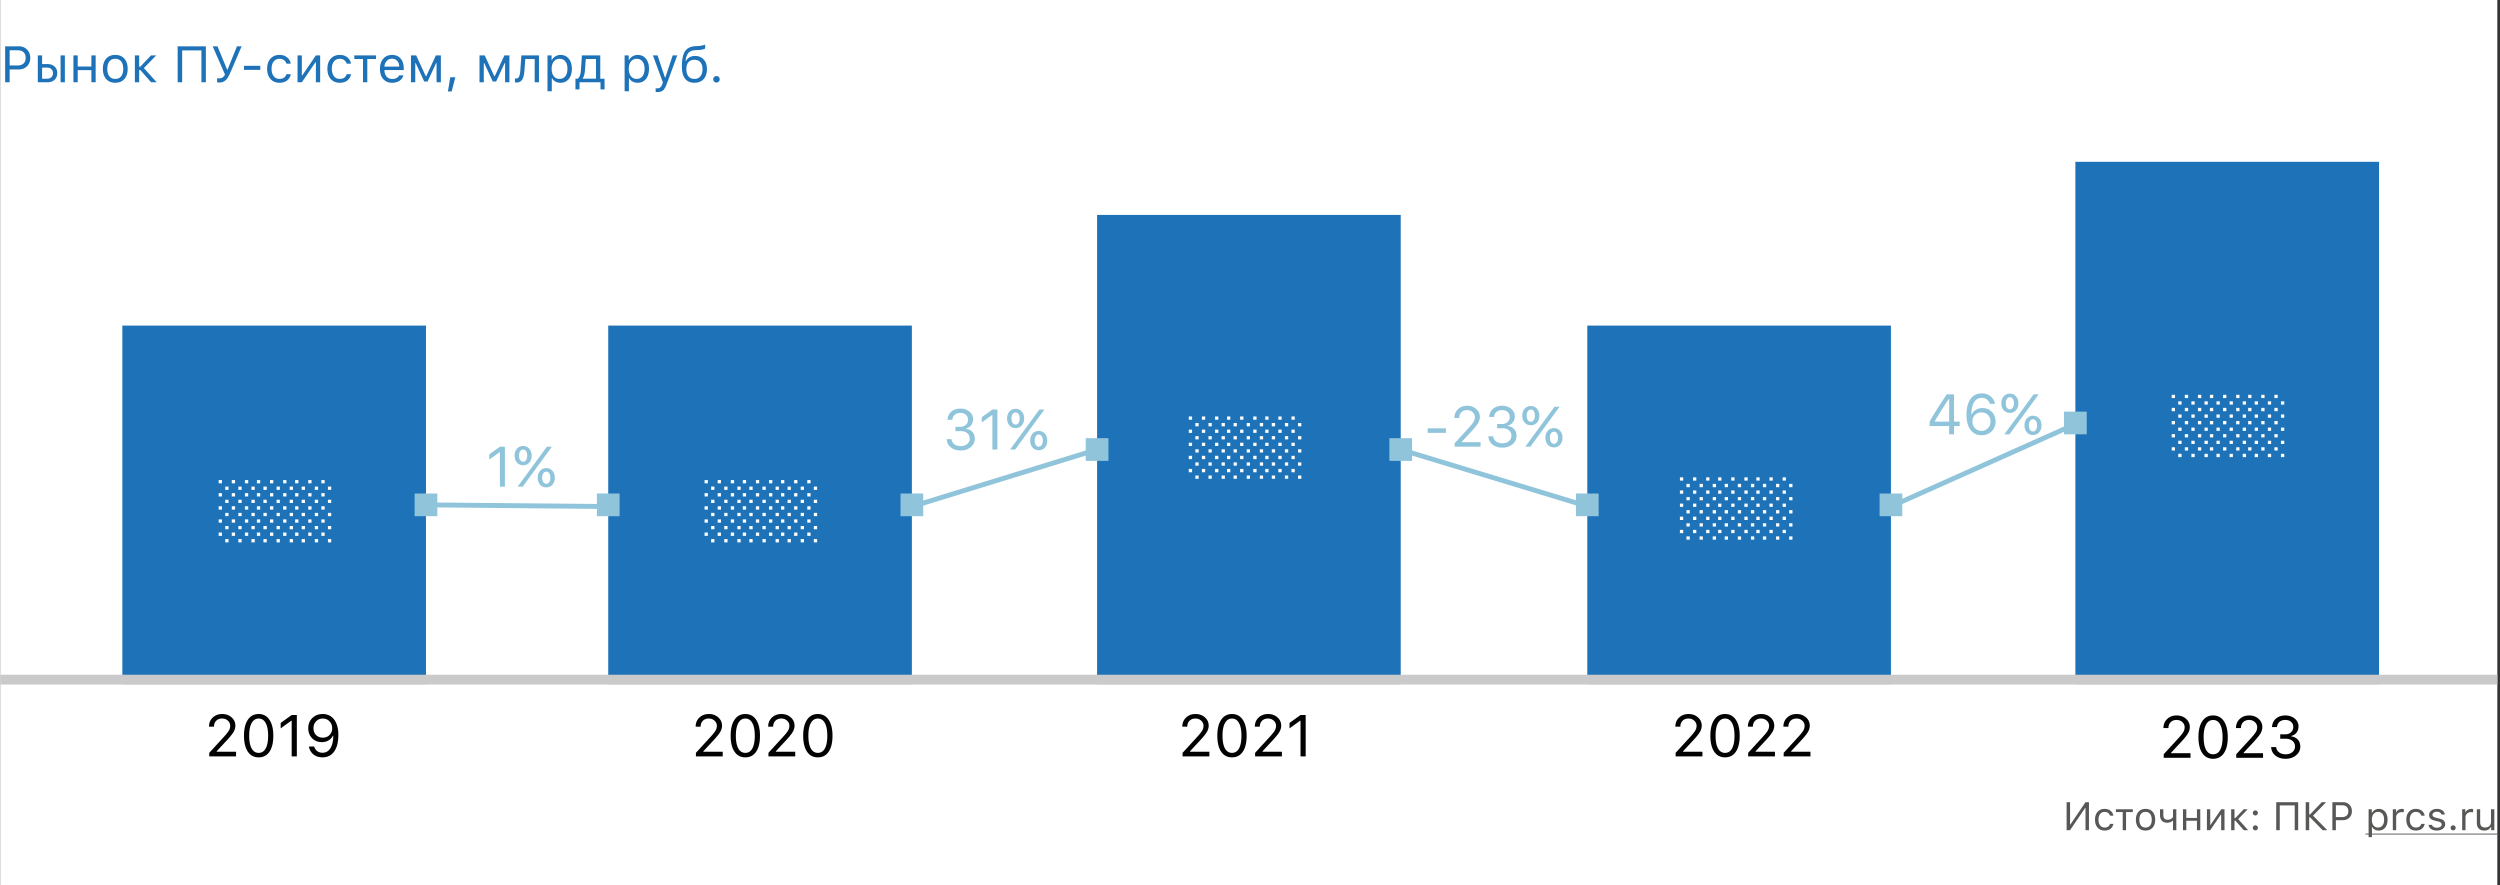 <svg xmlns="http://www.w3.org/2000/svg" width="881" height="312" fill="none"><rect width="100%" height="100%" fill="#333333" stroke="none"/><g clip-path="url(#a)"><path fill="#fff" d="M.057 0h880v312h-880z"/><path fill="#1E72B8" d="M252.482 29.088c-.31 0-.58-.111-.808-.334a1.119 1.119 0 0 1-.334-.809 1.1 1.1 0 0 1 .334-.808 1.12 1.12 0 0 1 .808-.334c.317 0 .586.111.809.334a1.1 1.1 0 0 1 .334.808c0 .31-.111.58-.334.809a1.102 1.102 0 0 1-.809.334ZM242.604 26.9c.498.603 1.201.905 2.109.905.908 0 1.608-.302 2.1-.906.499-.603.748-1.453.748-2.548 0-1.043-.249-1.849-.748-2.417-.492-.575-1.192-.862-2.1-.862-.908 0-1.611.287-2.109.862-.493.568-.739 1.374-.739 2.417 0 1.095.246 1.945.739 2.548Zm-1.011-5.432h.14a3.434 3.434 0 0 1 1.266-1.275c.539-.316 1.187-.474 1.942-.474 1.26 0 2.271.416 3.033 1.248.767.826 1.151 1.954 1.151 3.384 0 1.494-.396 2.672-1.187 3.533-.785.855-1.86 1.283-3.225 1.283-1.424 0-2.517-.475-3.278-1.424-.756-.955-1.134-2.387-1.134-4.298 0-.908.044-1.71.132-2.408a9.332 9.332 0 0 1 .465-1.942c.223-.604.513-1.102.871-1.494a3.749 3.749 0 0 1 1.362-.932c.557-.234 1.207-.37 1.951-.404l.949-.044a8.906 8.906 0 0 0 2.171-.387c.188-.07.287-.111.299-.123v1.353a1.784 1.784 0 0 1-.202.141c-.094.053-.346.132-.756.237-.41.1-.891.162-1.441.185l-.967.044c-.621.03-1.146.132-1.573.308a2.41 2.41 0 0 0-1.038.764c-.263.34-.465.724-.606 1.152a8.335 8.335 0 0 0-.325 1.573ZM231.723 32.437c-.241 0-.466-.018-.677-.053v-1.292c.152.03.363.044.633.044.433 0 .782-.12 1.046-.36.263-.235.495-.636.694-1.205l.176-.562-3.507-9.484h1.635l2.601 7.796h.141l2.593-7.796h1.608l-3.7 10.055c-.404 1.096-.838 1.846-1.301 2.25-.457.404-1.104.607-1.942.607ZM224.727 19.358c1.207 0 2.17.446 2.891 1.336.727.891 1.09 2.08 1.09 3.569 0 1.482-.363 2.672-1.09 3.568-.726.89-1.69 1.336-2.891 1.336-.674 0-1.272-.138-1.793-.413a2.725 2.725 0 0 1-1.169-1.178h-.141v4.588h-1.512V19.525h1.442v1.582h.14a3.352 3.352 0 0 1 1.257-1.283 3.495 3.495 0 0 1 1.776-.466Zm-.361 8.447c.867 0 1.547-.314 2.039-.94.492-.628.739-1.495.739-2.602 0-1.108-.247-1.975-.739-2.602-.486-.627-1.163-.94-2.03-.94-.855 0-1.535.319-2.039.958-.504.633-.756 1.494-.756 2.584 0 1.084.249 1.945.747 2.584.504.638 1.184.958 2.039.958ZM210.022 27.734v-6.943h-3.594l-.299 4.052c-.1 1.277-.36 2.194-.782 2.75v.141h4.675Zm-5.809 3.77h-1.424v-3.77h.791c.328-.216.586-.586.774-1.107.187-.527.304-1.134.351-1.82l.369-5.282h6.46v8.21h1.512v3.77h-1.424V29h-7.409v2.505ZM197.551 19.358c1.207 0 2.171.446 2.891 1.336.727.891 1.09 2.08 1.09 3.569 0 1.482-.363 2.672-1.09 3.568-.726.89-1.69 1.336-2.891 1.336-.674 0-1.272-.138-1.793-.413a2.73 2.73 0 0 1-1.169-1.178h-.141v4.588h-1.511V19.525h1.441v1.582h.141a3.343 3.343 0 0 1 1.256-1.283 3.495 3.495 0 0 1 1.776-.466Zm-.361 8.447c.868 0 1.547-.314 2.039-.94.493-.628.739-1.495.739-2.602 0-1.108-.246-1.975-.739-2.602-.486-.627-1.163-.94-2.03-.94-.855 0-1.535.319-2.039.958-.504.633-.756 1.494-.756 2.584 0 1.084.249 1.945.747 2.584.504.638 1.184.958 2.039.958ZM184.807 24.843c-.041.545-.1 1.025-.176 1.441a6.486 6.486 0 0 1-.325 1.17 2.86 2.86 0 0 1-.51.896 2.05 2.05 0 0 1-.747.536 2.577 2.577 0 0 1-1.028.193c-.217 0-.402-.032-.554-.097v-1.388c.14.047.299.07.474.07.446 0 .777-.24.994-.72.222-.487.366-1.199.43-2.136l.369-5.283h6.197V29h-1.512v-8.209h-3.314l-.298 4.052ZM170.489 29h-1.511v-9.475h1.836l3.393 7.348h.141l3.401-7.348h1.767V29h-1.521v-6.741h-.167l-2.997 6.477h-1.178l-2.997-6.477h-.167V29ZM159.16 32.226h-1.318l.844-5.001h1.775l-1.301 5ZM146.337 29h-1.512v-9.475h1.837l3.393 7.348h.14l3.402-7.348h1.766V29h-1.52v-6.741h-.167l-2.997 6.477h-1.178l-2.997-6.477h-.167V29ZM138.154 20.694c-.756 0-1.377.255-1.863.765s-.759 1.184-.817 2.021h5.22c-.017-.837-.257-1.511-.72-2.021-.463-.51-1.07-.765-1.82-.765Zm2.496 5.854h1.512a3.284 3.284 0 0 1-1.397 1.925c-.698.463-1.562.694-2.593.694-1.313 0-2.353-.44-3.12-1.318-.768-.885-1.152-2.078-1.152-3.578 0-1.494.387-2.686 1.161-3.577.773-.89 1.81-1.336 3.111-1.336 1.277 0 2.282.425 3.015 1.275.732.85 1.098 2.012 1.098 3.49v.58h-6.811v.07c.041.937.304 1.681.791 2.232.492.55 1.139.826 1.942.826 1.225 0 2.039-.428 2.443-1.283ZM132.512 19.525v1.266h-3.076V29h-1.512v-8.209h-3.076v-1.266h7.664ZM123.688 22.426h-1.53a2.155 2.155 0 0 0-.835-1.222c-.422-.322-.958-.483-1.608-.483-.85 0-1.527.316-2.03.949-.498.633-.747 1.485-.747 2.557 0 1.09.251 1.96.755 2.61.504.645 1.178.968 2.022.968.639 0 1.169-.144 1.591-.431.427-.287.712-.697.852-1.23h1.53a3.396 3.396 0 0 1-1.257 2.188c-.698.557-1.6.835-2.707.835-1.33 0-2.388-.445-3.173-1.336-.785-.896-1.178-2.098-1.178-3.604 0-1.476.393-2.657 1.178-3.541.785-.885 1.84-1.328 3.164-1.328 1.107 0 2.01.29 2.707.87a3.474 3.474 0 0 1 1.266 2.198ZM106.364 29h-1.511v-9.475h1.511v7.067h.141l4.807-7.067h1.512V29h-1.512v-7.066h-.14L106.364 29ZM102.453 22.426h-1.529a2.155 2.155 0 0 0-.835-1.222c-.422-.322-.958-.483-1.608-.483-.85 0-1.527.316-2.03.949-.499.633-.748 1.485-.748 2.557 0 1.09.252 1.96.756 2.61.504.645 1.178.968 2.022.968.638 0 1.168-.144 1.59-.431.428-.287.712-.697.853-1.23h1.529a3.391 3.391 0 0 1-1.257 2.188c-.697.557-1.6.835-2.707.835-1.33 0-2.387-.445-3.173-1.336-.785-.896-1.177-2.098-1.177-3.604 0-1.476.392-2.657 1.177-3.541.786-.885 1.84-1.328 3.165-1.328 1.107 0 2.009.29 2.707.87a3.473 3.473 0 0 1 1.265 2.198ZM91.74 24.614h-5.766v-1.432h5.765v1.432ZM77.21 29.088c-.316 0-.55-.038-.702-.114V27.55c.187.047.422.07.703.07.475 0 .876-.105 1.204-.316.328-.211.618-.548.87-1.011l-4.333-9.976h1.688l3.401 8.218h.14l3.323-8.218h1.643l-3.884 9.053c-.188.434-.36.806-.519 1.116-.152.31-.325.616-.518.914-.188.293-.381.54-.58.739a3.63 3.63 0 0 1-.66.518 2.887 2.887 0 0 1-.808.325c-.293.07-.615.106-.967.106ZM72.544 29H70.98V17.759h-6.786V29h-1.59V16.317h9.94V29ZM49.042 23.49h.413l3.753-3.965h1.837l-4.342 4.465L55.212 29h-1.96l-3.797-4.315h-.413V29H47.53v-9.475h1.512v3.964ZM38.548 26.882c.486.615 1.178.923 2.074.923.897 0 1.588-.308 2.074-.923.487-.621.73-1.494.73-2.62 0-1.124-.243-1.994-.73-2.61-.486-.62-1.177-.931-2.074-.931-.896 0-1.588.31-2.074.931-.486.616-.73 1.486-.73 2.61 0 1.126.244 1.999.73 2.62Zm5.264.975c-.779.873-1.842 1.31-3.19 1.31-1.348 0-2.414-.437-3.2-1.31-.778-.878-1.168-2.077-1.168-3.594 0-1.524.39-2.722 1.169-3.595.78-.873 1.846-1.31 3.2-1.31 1.353 0 2.419.437 3.198 1.31.78.873 1.17 2.071 1.17 3.595 0 1.517-.393 2.715-1.178 3.594ZM25.874 29v-9.475h1.512v3.92h4.816v-3.92h1.512V29h-1.512v-4.29h-4.816V29h-1.512ZM21.348 29v-9.475h1.511V29h-1.511Zm-4.729-5.168h-1.784v3.902h1.784c.621 0 1.116-.175 1.486-.527.375-.357.562-.832.562-1.424s-.188-1.063-.563-1.415c-.369-.357-.864-.536-1.485-.536ZM13.323 29v-9.475h1.512v3.041h1.784c1.084 0 1.948.29 2.593.87.644.58.967 1.363.967 2.347 0 .985-.323 1.767-.967 2.347-.645.58-1.509.87-2.593.87h-3.296ZM1.818 16.317h4.79c1.202 0 2.177.384 2.927 1.152.756.761 1.134 1.746 1.134 2.953 0 1.183-.384 2.156-1.151 2.918-.762.756-1.738 1.134-2.927 1.134H3.4V29H1.817V16.317ZM3.4 17.724v5.343h2.795c.903 0 1.603-.231 2.1-.694.499-.463.748-1.113.748-1.951 0-.873-.246-1.541-.738-2.004-.487-.463-1.19-.694-2.11-.694H3.4Z"/><path fill="#575756" d="M833.588 293.75h46.525v.342h-46.525v-.342ZM879.006 285.185v7.369h-1.121v-1.156h-.11a1.973 1.973 0 0 1-.888.951c-.41.223-.898.335-1.463.335-.825 0-1.463-.237-1.914-.711-.447-.474-.67-1.146-.67-2.017v-4.771h1.176v4.484c0 .661.141 1.151.423 1.47.288.314.725.471 1.313.471.652 0 1.16-.182 1.524-.546.37-.365.554-.871.554-1.518v-4.361h1.176ZM867.672 292.554v-7.369h1.121v1.093h.109c.11-.36.356-.654.739-.881a2.5 2.5 0 0 1 1.305-.342c.224 0 .42.011.588.034v1.176c-.159-.046-.41-.069-.752-.069-.56 0-1.023.169-1.387.506-.365.337-.547.766-.547 1.285v4.567h-1.176ZM864.486 292.622a.87.87 0 0 1-.629-.26.87.87 0 0 1-.259-.629c0-.246.086-.455.259-.628a.87.87 0 0 1 .629-.26c.246 0 .456.086.629.26.173.173.26.382.26.628a.87.87 0 0 1-.26.629.854.854 0 0 1-.629.26ZM856.017 287.201c0-.61.262-1.121.786-1.531.524-.41 1.178-.615 1.962-.615.77 0 1.406.177 1.907.533.501.355.791.836.868 1.442h-1.162a1.18 1.18 0 0 0-.547-.711c-.278-.177-.636-.266-1.073-.266-.442 0-.814.102-1.114.307-.297.205-.445.47-.445.793 0 .251.103.461.308.629.209.164.533.299.971.404l1.134.273c.702.169 1.219.412 1.552.731.337.32.506.741.506 1.265 0 .652-.28 1.187-.841 1.607-.56.414-1.265.622-2.112.622-.821 0-1.493-.183-2.017-.547-.524-.365-.818-.852-.882-1.463h1.21c.101.319.299.57.595.752.296.178.675.266 1.135.266.497 0 .904-.107 1.223-.321.319-.214.479-.49.479-.827 0-.501-.39-.848-1.169-1.039l-1.265-.308c-.697-.168-1.207-.41-1.531-.724-.319-.319-.478-.743-.478-1.272ZM854.451 287.44h-1.189a1.68 1.68 0 0 0-.65-.95c-.328-.25-.745-.376-1.251-.376-.66 0-1.187.246-1.579.739-.387.492-.581 1.155-.581 1.989 0 .848.196 1.524.588 2.03.392.501.916.752 1.572.752.497 0 .91-.112 1.238-.335.332-.223.553-.542.663-.957h1.189a2.637 2.637 0 0 1-.977 1.702c-.543.433-1.245.65-2.106.65-1.034 0-1.857-.347-2.468-1.039-.61-.698-.916-1.632-.916-2.803 0-1.149.306-2.067.916-2.755.611-.688 1.431-1.032 2.461-1.032.862 0 1.563.225 2.106.677.547.451.875 1.02.984 1.708ZM843.227 292.554v-7.369h1.121v1.093h.109c.109-.36.355-.654.738-.881a2.503 2.503 0 0 1 1.306-.342c.223 0 .419.011.588.034v1.176c-.16-.046-.41-.069-.752-.069-.561 0-1.023.169-1.388.506-.364.337-.547.766-.547 1.285v4.567h-1.175Z"/><path fill="#575756" d="M838.284 285.055c.939 0 1.689.346 2.249 1.039.565.693.848 1.618.848 2.775 0 1.153-.283 2.078-.848 2.776-.565.692-1.315 1.039-2.249 1.039-.524 0-.989-.107-1.394-.322a2.123 2.123 0 0 1-.91-.916h-.109v3.569h-1.176v-9.83h1.121v1.23h.11a2.61 2.61 0 0 1 .977-.998c.42-.241.88-.362 1.381-.362Zm-.28 6.569c.674 0 1.203-.244 1.586-.731.383-.488.574-1.162.574-2.024 0-.861-.191-1.536-.574-2.023-.378-.488-.905-.732-1.579-.732-.666 0-1.194.249-1.586.745-.392.493-.588 1.163-.588 2.01 0 .843.194 1.513.581 2.01.392.497.921.745 1.586.745ZM821.926 282.69h3.725c.935 0 1.693.298 2.277.895.588.592.882 1.358.882 2.297 0 .92-.299 1.677-.896 2.269-.592.588-1.351.882-2.276.882h-2.482v3.521h-1.23v-9.864Zm1.23 1.093v4.157h2.174c.702 0 1.246-.18 1.634-.541.387-.36.581-.865.581-1.517 0-.679-.191-1.199-.574-1.559-.379-.36-.925-.54-1.641-.54h-2.174ZM813.764 287.023h.287l4.142-4.333h1.545l-4.628 4.75 5.025 5.114h-1.627l-4.457-4.546h-.287v4.546h-1.231v-9.864h1.231v4.333ZM809.874 292.554h-1.217v-8.743h-5.277v8.743h-1.237v-9.864h7.731v9.864ZM794.787 292.622a.87.87 0 0 1-.629-.26.87.87 0 0 1-.26-.629c0-.246.087-.455.26-.628a.87.87 0 0 1 .629-.26c.246 0 .456.086.629.26.173.173.26.382.26.628a.87.87 0 0 1-.26.629.854.854 0 0 1-.629.26Zm0-5.257a.873.873 0 0 1-.629-.259.874.874 0 0 1-.26-.629c0-.246.087-.456.26-.629a.874.874 0 0 1 .629-.26c.246 0 .456.087.629.26.173.173.26.383.26.629a.874.874 0 0 1-.26.629.857.857 0 0 1-.629.259ZM787.438 288.268h.322l2.919-3.083h1.428l-3.377 3.472 3.507 3.897h-1.524l-2.953-3.357h-.322v3.357h-1.175v-7.369h1.175v3.083ZM778.894 292.554h-1.176v-7.369h1.176v5.496h.109l3.739-5.496h1.176v7.369h-1.176v-5.496h-.109l-3.739 5.496ZM769.282 292.554v-7.369h1.176v3.048h3.746v-3.048h1.176v7.369h-1.176v-3.336h-3.746v3.336h-1.176ZM766.944 292.554h-1.175v-3.322h-.11a2.937 2.937 0 0 1-1.928.697c-.797 0-1.421-.239-1.873-.718-.446-.483-.67-1.123-.67-1.921v-2.105h1.176v2.105c0 .492.128.882.383 1.169.255.283.613.424 1.073.424.274 0 .529-.034.766-.103.241-.068.44-.157.595-.266.155-.114.275-.214.362-.301.091-.087.166-.173.226-.26v-2.768h1.175v7.369ZM754.476 290.906c.378.479.916.718 1.613.718s1.235-.239 1.613-.718c.378-.483.568-1.162.568-2.037s-.19-1.552-.568-2.03c-.378-.483-.916-.725-1.613-.725s-1.235.242-1.613.725c-.379.478-.568 1.155-.568 2.03 0 .875.189 1.554.568 2.037Zm4.094.759c-.606.679-1.433 1.019-2.481 1.019-1.048 0-1.878-.34-2.488-1.019-.607-.683-.91-1.615-.91-2.796 0-1.185.303-2.117.91-2.796.606-.679 1.435-1.018 2.488-1.018s1.882.339 2.488 1.018c.606.679.909 1.611.909 2.796 0 1.181-.305 2.113-.916 2.796ZM751.611 285.185v.984h-2.392v6.385h-1.176v-6.385h-2.393v-.984h5.961ZM744.748 287.44h-1.189a1.68 1.68 0 0 0-.65-.95c-.328-.25-.745-.376-1.251-.376-.661 0-1.187.246-1.579.739-.387.492-.581 1.155-.581 1.989 0 .848.196 1.524.588 2.03.392.501.916.752 1.572.752.497 0 .909-.112 1.238-.335.332-.223.553-.542.663-.957h1.189a2.637 2.637 0 0 1-.977 1.702c-.543.433-1.245.65-2.106.65-1.034 0-1.857-.347-2.468-1.039-.61-.698-.916-1.632-.916-2.803 0-1.149.306-2.067.916-2.755.611-.688 1.431-1.032 2.461-1.032.862 0 1.563.225 2.106.677.547.451.875 1.02.984 1.708ZM734.932 292.554v-7.848h-.11l-5.332 7.848h-1.217v-9.864h1.217v7.875h.11l5.332-7.875h1.216v9.864h-1.216Z"/><path fill="#020203" d="M113.624 266.887c-1.24 0-2.292-.34-3.154-1.021-.856-.687-1.399-1.617-1.628-2.79h1.87c.196.681.553 1.217 1.072 1.607.526.391 1.146.587 1.86.587 1.186 0 2.106-.512 2.76-1.537.661-1.024 1.014-2.507 1.062-4.448h-.162a3.93 3.93 0 0 1-1.557 1.658c-.681.391-1.456.586-2.325.586-1.389 0-2.535-.458-3.438-1.375-.903-.923-1.354-2.092-1.354-3.508 0-1.469.478-2.672 1.435-3.609.957-.944 2.184-1.415 3.68-1.415 1.092 0 2.049.283 2.871.849.823.566 1.459 1.388 1.911 2.467.472 1.105.708 2.46.708 4.064 0 2.507-.489 4.448-1.466 5.823s-2.359 2.062-4.145 2.062Zm-2.245-7.865c.614.62 1.402.93 2.366.93.964 0 1.756-.31 2.376-.93.627-.62.94-1.412.94-2.376 0-.977-.317-1.793-.95-2.446-.627-.654-1.409-.981-2.346-.981-.936 0-1.722.324-2.355.971-.627.64-.94 1.439-.94 2.396 0 .997.303 1.809.909 2.436ZM102.786 266.554v-12.567h-.162l-3.71 2.69v-1.921l3.882-2.791h1.81v14.589h-1.82ZM91.16 266.897c-1.644 0-2.918-.667-3.821-2.001-.903-1.335-1.355-3.215-1.355-5.641 0-2.407.455-4.28 1.365-5.621.91-1.342 2.18-2.012 3.811-2.012 1.624 0 2.888.674 3.791 2.022.91 1.348 1.365 3.228 1.365 5.641 0 2.419-.451 4.293-1.355 5.621-.896 1.328-2.163 1.991-3.8 1.991Zm-2.487-3.154c.58 1.045 1.409 1.567 2.487 1.567s1.9-.519 2.467-1.557c.573-1.044.86-2.544.86-4.498 0-1.935-.29-3.424-.87-4.469-.573-1.045-1.392-1.567-2.457-1.567s-1.89.526-2.477 1.577c-.58 1.045-.87 2.531-.87 4.459 0 1.947.287 3.444.86 4.488ZM73.65 256.07c0-1.294.438-2.359 1.314-3.195.883-.835 2.002-1.253 3.357-1.253 1.307 0 2.402.394 3.285 1.183.89.781 1.335 1.752 1.335 2.911 0 .762-.216 1.51-.647 2.244-.432.735-1.244 1.743-2.437 3.023l-3.508 3.771v.162h6.834v1.638h-9.442V265.3l5.045-5.51c.936-1.017 1.56-1.792 1.87-2.325.31-.532.465-1.092.465-1.678 0-.728-.276-1.338-.829-1.83-.546-.499-1.22-.748-2.022-.748-.856 0-1.547.263-2.072.788-.526.526-.789 1.217-.789 2.073v.01h-1.76v-.01ZM628.473 256.07c0-1.294.438-2.359 1.314-3.195.883-.835 2.002-1.253 3.357-1.253 1.307 0 2.403.394 3.285 1.183.89.781 1.335 1.752 1.335 2.911 0 .762-.216 1.51-.647 2.244-.431.735-1.244 1.743-2.436 3.023l-3.509 3.771v.162h6.835v1.638h-9.443V265.3l5.045-5.51c.937-1.017 1.56-1.792 1.87-2.325.31-.532.465-1.092.465-1.678 0-.728-.276-1.338-.829-1.83-.546-.499-1.22-.748-2.022-.748-.856 0-1.547.263-2.072.788-.526.526-.789 1.217-.789 2.073v.01h-1.759v-.01ZM615.957 256.07c0-1.294.438-2.359 1.315-3.195.882-.835 2.001-1.253 3.356-1.253 1.307 0 2.403.394 3.286 1.183.889.781 1.334 1.752 1.334 2.911 0 .762-.216 1.51-.647 2.244-.431.735-1.243 1.743-2.436 3.023l-3.508 3.771v.162h6.834v1.638h-9.443V265.3l5.045-5.51c.937-1.017 1.56-1.792 1.87-2.325.31-.532.465-1.092.465-1.678 0-.728-.276-1.338-.829-1.83-.546-.499-1.22-.748-2.022-.748-.856 0-1.546.263-2.072.788-.526.526-.789 1.217-.789 2.073v.01h-1.759v-.01ZM607.91 266.897c-1.644 0-2.918-.667-3.821-2.001-.904-1.335-1.355-3.215-1.355-5.641 0-2.407.455-4.28 1.365-5.621.91-1.342 2.18-2.012 3.811-2.012 1.624 0 2.888.674 3.791 2.022.91 1.348 1.365 3.228 1.365 5.641 0 2.419-.452 4.293-1.355 5.621-.896 1.328-2.163 1.991-3.801 1.991Zm-2.487-3.154c.58 1.045 1.409 1.567 2.487 1.567s1.901-.519 2.467-1.557c.573-1.044.859-2.544.859-4.498 0-1.935-.29-3.424-.869-4.469-.573-1.045-1.392-1.567-2.457-1.567s-1.89.526-2.477 1.577c-.579 1.045-.869 2.531-.869 4.459 0 1.947.286 3.444.859 4.488ZM590.4 256.07c0-1.294.438-2.359 1.314-3.195.883-.835 2.002-1.253 3.357-1.253 1.307 0 2.402.394 3.285 1.183.89.781 1.335 1.752 1.335 2.911 0 .762-.216 1.51-.647 2.244-.432.735-1.244 1.743-2.437 3.023l-3.508 3.771v.162h6.834v1.638h-9.442V265.3l5.045-5.51c.936-1.017 1.56-1.792 1.87-2.325.31-.532.465-1.092.465-1.678 0-.728-.276-1.338-.829-1.83-.546-.499-1.22-.748-2.022-.748-.856 0-1.547.263-2.072.788-.526.526-.789 1.217-.789 2.073v.01H590.4v-.01ZM458.302 266.554v-12.567h-.162l-3.71 2.69v-1.921l3.882-2.791h1.81v14.589h-1.82ZM442.207 256.07c0-1.294.438-2.359 1.315-3.195.882-.835 2.001-1.253 3.356-1.253 1.307 0 2.403.394 3.286 1.183.889.781 1.334 1.752 1.334 2.911 0 .762-.216 1.51-.647 2.244-.431.735-1.243 1.743-2.436 3.023l-3.508 3.771v.162h6.834v1.638h-9.443V265.3l5.045-5.51c.937-1.017 1.56-1.792 1.87-2.325.31-.532.465-1.092.465-1.678 0-.728-.276-1.338-.829-1.83-.546-.499-1.22-.748-2.022-.748-.856 0-1.546.263-2.072.788-.526.526-.789 1.217-.789 2.073v.01h-1.759v-.01ZM434.16 266.897c-1.644 0-2.918-.667-3.821-2.001-.904-1.335-1.355-3.215-1.355-5.641 0-2.407.455-4.28 1.365-5.621.91-1.342 2.18-2.012 3.811-2.012 1.624 0 2.888.674 3.791 2.022.91 1.348 1.365 3.228 1.365 5.641 0 2.419-.452 4.293-1.355 5.621-.896 1.328-2.163 1.991-3.801 1.991Zm-2.487-3.154c.58 1.045 1.409 1.567 2.487 1.567s1.901-.519 2.467-1.557c.573-1.044.859-2.544.859-4.498 0-1.935-.29-3.424-.869-4.469-.573-1.045-1.392-1.567-2.457-1.567s-1.89.526-2.477 1.577c-.579 1.045-.869 2.531-.869 4.459 0 1.947.286 3.444.859 4.488ZM416.65 256.07c0-1.294.438-2.359 1.314-3.195.883-.835 2.002-1.253 3.357-1.253 1.307 0 2.402.394 3.285 1.183.89.781 1.335 1.752 1.335 2.911 0 .762-.216 1.51-.647 2.244-.432.735-1.244 1.743-2.437 3.023l-3.508 3.771v.162h6.834v1.638h-9.442V265.3l5.045-5.51c.936-1.017 1.56-1.792 1.87-2.325.31-.532.465-1.092.465-1.678 0-.728-.276-1.338-.829-1.83-.546-.499-1.22-.748-2.022-.748-.856 0-1.547.263-2.072.788-.526.526-.789 1.217-.789 2.073v.01h-1.759v-.01ZM288.217 266.897c-1.644 0-2.918-.667-3.821-2.001-.903-1.335-1.355-3.215-1.355-5.641 0-2.407.455-4.28 1.365-5.621.91-1.342 2.18-2.012 3.811-2.012 1.624 0 2.888.674 3.791 2.022.91 1.348 1.365 3.228 1.365 5.641 0 2.419-.451 4.293-1.355 5.621-.896 1.328-2.163 1.991-3.801 1.991Zm-2.487-3.154c.58 1.045 1.409 1.567 2.487 1.567 1.079 0 1.901-.519 2.467-1.557.573-1.044.859-2.544.859-4.498 0-1.935-.29-3.424-.869-4.469-.573-1.045-1.392-1.567-2.457-1.567s-1.89.526-2.477 1.577c-.579 1.045-.869 2.531-.869 4.459 0 1.947.286 3.444.859 4.488ZM270.707 256.07c0-1.294.438-2.359 1.315-3.195.882-.835 2.001-1.253 3.356-1.253 1.307 0 2.403.394 3.286 1.183.889.781 1.334 1.752 1.334 2.911 0 .762-.216 1.51-.647 2.244-.431.735-1.243 1.743-2.436 3.023l-3.508 3.771v.162h6.834v1.638h-9.443V265.3l5.045-5.51c.937-1.017 1.56-1.792 1.87-2.325.31-.532.465-1.092.465-1.678 0-.728-.276-1.338-.829-1.83-.546-.499-1.22-.748-2.022-.748-.856 0-1.546.263-2.072.788-.526.526-.789 1.217-.789 2.073v.01h-1.759v-.01ZM262.66 266.897c-1.644 0-2.918-.667-3.821-2.001-.904-1.335-1.355-3.215-1.355-5.641 0-2.407.455-4.28 1.365-5.621.91-1.342 2.18-2.012 3.811-2.012 1.624 0 2.888.674 3.791 2.022.91 1.348 1.365 3.228 1.365 5.641 0 2.419-.452 4.293-1.355 5.621-.896 1.328-2.163 1.991-3.801 1.991Zm-2.487-3.154c.58 1.045 1.409 1.567 2.487 1.567s1.901-.519 2.467-1.557c.573-1.044.859-2.544.859-4.498 0-1.935-.29-3.424-.869-4.469-.573-1.045-1.392-1.567-2.457-1.567s-1.89.526-2.477 1.577c-.579 1.045-.869 2.531-.869 4.459 0 1.947.286 3.444.859 4.488ZM245.15 256.07c0-1.294.438-2.359 1.314-3.195.883-.835 2.002-1.253 3.357-1.253 1.307 0 2.402.394 3.285 1.183.89.781 1.335 1.752 1.335 2.911 0 .762-.216 1.51-.647 2.244-.432.735-1.244 1.743-2.437 3.023l-3.508 3.771v.162h6.834v1.638h-9.442V265.3l5.045-5.51c.936-1.017 1.56-1.792 1.87-2.325.31-.532.465-1.092.465-1.678 0-.728-.276-1.338-.829-1.83-.546-.499-1.22-.748-2.022-.748-.856 0-1.547.263-2.072.788-.526.526-.789 1.217-.789 2.073v.01h-1.759v-.01ZM803.546 260.331v-1.557h1.77c.829 0 1.506-.243 2.032-.728.532-.485.798-1.105.798-1.86 0-.742-.256-1.338-.768-1.79-.512-.458-1.19-.687-2.032-.687-.842 0-1.523.222-2.042.667-.519.438-.816 1.048-.89 1.83h-1.769c.094-1.267.566-2.265 1.415-2.992.85-.728 1.968-1.092 3.357-1.092.836 0 1.604.172 2.305.515.707.337 1.264.799 1.668 1.385.404.587.606 1.227.606 1.921 0 .87-.225 1.604-.677 2.204-.451.6-1.078.998-1.88 1.193v.162c.99.128 1.769.515 2.335 1.162.566.641.849 1.46.849 2.457 0 1.2-.495 2.214-1.486 3.043-.991.822-2.207 1.233-3.649 1.233-1.483 0-2.693-.377-3.63-1.132-.937-.761-1.439-1.766-1.506-3.012h1.759c.081.775.425 1.395 1.031 1.86.607.465 1.382.697 2.325.697.957 0 1.743-.256 2.356-.768.62-.512.93-1.169.93-1.971 0-.843-.3-1.51-.9-2.002-.6-.492-1.419-.738-2.456-.738h-1.851ZM787.957 256.57c0-1.294.438-2.359 1.315-3.195.882-.835 2.001-1.253 3.356-1.253 1.307 0 2.403.394 3.286 1.183.889.781 1.334 1.752 1.334 2.911 0 .762-.216 1.51-.647 2.244-.431.735-1.243 1.743-2.436 3.023l-3.508 3.771v.162h6.834v1.638h-9.443V265.8l5.045-5.51c.937-1.017 1.56-1.792 1.87-2.325.31-.532.465-1.092.465-1.678 0-.728-.276-1.338-.829-1.83-.546-.499-1.22-.748-2.022-.748-.856 0-1.546.263-2.072.788-.526.526-.789 1.217-.789 2.073v.01h-1.759v-.01ZM779.91 267.397c-1.644 0-2.918-.667-3.821-2.001-.904-1.335-1.355-3.215-1.355-5.641 0-2.407.455-4.28 1.365-5.621.91-1.342 2.18-2.012 3.811-2.012 1.624 0 2.888.674 3.791 2.022.91 1.348 1.365 3.228 1.365 5.641 0 2.419-.452 4.293-1.355 5.621-.896 1.328-2.163 1.991-3.801 1.991Zm-2.487-3.154c.58 1.045 1.409 1.567 2.487 1.567s1.901-.519 2.467-1.557c.573-1.044.859-2.544.859-4.498 0-1.935-.29-3.424-.869-4.469-.573-1.045-1.392-1.567-2.457-1.567s-1.89.526-2.477 1.577c-.579 1.045-.869 2.531-.869 4.459 0 1.947.286 3.444.859 4.488ZM762.4 256.57c0-1.294.438-2.359 1.314-3.195.883-.835 2.002-1.253 3.357-1.253 1.307 0 2.402.394 3.285 1.183.89.781 1.335 1.752 1.335 2.911 0 .762-.216 1.51-.647 2.244-.432.735-1.244 1.743-2.437 3.023l-3.508 3.771v.162h6.834v1.638h-9.442V265.8l5.045-5.51c.936-1.017 1.56-1.792 1.87-2.325.31-.532.465-1.092.465-1.678 0-.728-.276-1.338-.829-1.83-.546-.499-1.22-.748-2.022-.748-.856 0-1.547.263-2.072.788-.526.526-.789 1.217-.789 2.073v.01H762.4v-.01Z"/><path fill="#1E72B8" d="M386.613 241.089h107V75.739h-107v165.35ZM559.363 241.089h107V114.736h-107v126.353ZM214.342 241.089h107V114.736h-107v126.353Z"/><path fill="#8FC4DB" d="M218.342 173.912h-8v8h8v-8ZM325.342 173.912h-8v8h8v-8ZM390.613 154.413h-8v8h8v-8ZM497.613 154.413h-8v8h8v-8ZM563.363 173.912h-8v8h8v-8ZM670.363 173.912h-8v8h8v-8Z"/><path fill="#8FC4DB" fill-rule="evenodd" d="m214.565 177.646-64.685-.596-.016 1.725 64.685.596.016-1.725ZM386.862 159.238l-65.226 20.095-.508-1.649 65.226-20.095.508 1.649ZM559.93 177.683l-66.139-20.095-.501 1.651 66.139 20.095.501-1.651ZM731.431 148.467l-65.473 29.254.704 1.575 65.472-29.253-.703-1.576Z" clip-rule="evenodd"/><path fill="#8FC4DB" d="M192.507 170.503c.43 0 .775-.196 1.035-.586.267-.398.401-.918.401-1.563 0-.657-.131-1.178-.391-1.562-.254-.385-.602-.577-1.045-.577-.436 0-.788.196-1.055.586-.26.384-.39.902-.39 1.553 0 .651.13 1.172.39 1.563.267.39.619.586 1.055.586Zm2.158.302c-.56.632-1.279.948-2.158.948s-1.601-.316-2.168-.948c-.56-.638-.84-1.455-.84-2.451 0-.99.28-1.8.84-2.432.567-.638 1.289-.957 2.168-.957.879 0 1.598.316 2.158.948.56.631.84 1.445.84 2.441 0 .996-.28 1.813-.84 2.451Zm-8.154-7.793c-.56.632-1.279.948-2.158.948s-1.602-.316-2.168-.948c-.56-.638-.84-1.455-.84-2.451 0-.989.28-1.8.84-2.432.566-.638 1.289-.957 2.168-.957.879 0 1.598.316 2.158.948.56.631.84 1.445.84 2.441 0 .996-.28 1.813-.84 2.451Zm-2.314 8.496H182.4l5.381-7.343 4.941-6.748h1.777l-5.468 7.48-4.834 6.611Zm.156-8.798c.429 0 .775-.196 1.035-.586.267-.398.4-.918.4-1.563 0-.657-.13-1.178-.39-1.562-.254-.385-.603-.577-1.045-.577-.436 0-.788.196-1.055.586-.26.384-.391.902-.391 1.553 0 .651.131 1.172.391 1.563.267.39.619.586 1.055.586ZM176.169 171.508V159.37h-.156l-3.584 2.597v-1.855l3.75-2.695h1.748v14.091h-1.758ZM366.057 157.408c.429 0 .774-.196 1.035-.586.267-.398.4-.918.4-1.563 0-.657-.13-1.178-.39-1.562-.254-.384-.603-.577-1.045-.577-.437 0-.788.196-1.055.586-.26.385-.391.902-.391 1.553 0 .651.131 1.172.391 1.563.267.39.618.586 1.055.586Zm2.158.302c-.56.632-1.279.948-2.158.948s-1.602-.316-2.168-.948c-.56-.638-.84-1.455-.84-2.451 0-.989.28-1.8.84-2.432.566-.638 1.289-.957 2.168-.957.879 0 1.598.316 2.158.948.56.631.84 1.445.84 2.441 0 .996-.28 1.813-.84 2.451Zm-8.154-7.793c-.56.632-1.28.948-2.159.948-.879 0-1.601-.316-2.168-.948-.56-.638-.839-1.455-.839-2.451 0-.989.279-1.8.839-2.431.567-.639 1.289-.958 2.168-.958.879 0 1.599.316 2.159.948.559.631.839 1.445.839 2.441 0 .996-.28 1.813-.839 2.451Zm-2.315 8.496h-1.797l5.381-7.343 4.941-6.748h1.778l-5.469 7.48-4.834 6.611Zm.156-8.798c.43 0 .775-.196 1.036-.586.266-.397.4-.918.4-1.563 0-.657-.13-1.178-.391-1.562-.254-.384-.602-.577-1.045-.577-.436 0-.787.196-1.054.586-.261.385-.391.902-.391 1.553 0 .651.13 1.172.391 1.563.267.39.618.586 1.054.586ZM349.719 158.413v-12.138h-.157l-3.583 2.597v-1.855l3.75-2.695h1.748v14.091h-1.758ZM336.691 151.919v-1.504h1.709c.801 0 1.455-.234 1.963-.703.515-.469.772-1.067.772-1.797 0-.716-.248-1.292-.742-1.728-.495-.443-1.15-.664-1.963-.664-.814 0-1.472.215-1.973.644-.501.424-.788 1.013-.859 1.768h-1.709c.091-1.224.547-2.188 1.367-2.891.82-.703 1.901-1.054 3.242-1.054.807 0 1.55.166 2.227.498.683.325 1.22.771 1.611 1.338.391.566.586 1.184.586 1.855 0 .84-.218 1.549-.654 2.129-.437.579-1.042.963-1.817 1.152v.156c.957.124 1.709.499 2.256 1.124.547.618.82 1.409.82 2.373 0 1.158-.478 2.138-1.435 2.939-.957.794-2.132 1.191-3.526 1.191-1.432 0-2.601-.364-3.505-1.093-.905-.736-1.39-1.706-1.456-2.91h1.7c.078.748.41 1.347.996 1.796.586.45 1.334.674 2.246.674.924 0 1.683-.247 2.275-.742.599-.495.899-1.129.899-1.904 0-.814-.29-1.459-.869-1.934-.58-.475-1.371-.713-2.373-.713h-1.788ZM547.616 156.408c.43 0 .775-.196 1.035-.586.267-.398.401-.918.401-1.563 0-.657-.131-1.178-.391-1.562-.254-.385-.602-.577-1.045-.577-.436 0-.788.196-1.055.586-.26.384-.39.902-.39 1.553 0 .651.13 1.172.39 1.563.267.39.619.586 1.055.586Zm2.158.302c-.56.632-1.279.948-2.158.948s-1.602-.316-2.168-.948c-.56-.638-.84-1.455-.84-2.451 0-.989.28-1.8.84-2.432.566-.638 1.289-.957 2.168-.957.879 0 1.598.316 2.158.948.56.631.84 1.445.84 2.441 0 .996-.28 1.813-.84 2.451Zm-8.154-7.793c-.56.632-1.279.948-2.158.948s-1.602-.316-2.168-.948c-.56-.638-.84-1.455-.84-2.451 0-.989.28-1.8.84-2.432.566-.638 1.289-.957 2.168-.957.879 0 1.598.316 2.158.948.56.631.84 1.445.84 2.441 0 .996-.28 1.813-.84 2.451Zm-2.315 8.496h-1.796l5.38-7.343 4.942-6.748h1.777l-5.469 7.48-4.834 6.611Zm.157-8.798c.429 0 .774-.196 1.035-.586.267-.398.4-.918.4-1.563 0-.657-.13-1.178-.39-1.562-.254-.384-.603-.577-1.045-.577-.437 0-.788.196-1.055.586-.26.385-.391.902-.391 1.553 0 .651.131 1.172.391 1.563.267.39.618.586 1.055.586ZM527.587 150.919v-1.504h1.709c.8 0 1.455-.234 1.963-.703.514-.469.771-1.067.771-1.797 0-.716-.247-1.292-.742-1.728-.495-.443-1.149-.664-1.963-.664-.814 0-1.471.215-1.973.644-.501.423-.787 1.013-.859 1.768h-1.709c.091-1.224.547-2.188 1.367-2.891.82-.703 1.901-1.054 3.242-1.054.808 0 1.55.166 2.227.498.683.325 1.221.771 1.611 1.338.391.566.586 1.184.586 1.855 0 .84-.218 1.549-.654 2.129-.436.579-1.042.963-1.817 1.152v.156c.957.124 1.709.499 2.256 1.124.547.618.821 1.409.821 2.373 0 1.158-.479 2.138-1.436 2.939-.957.794-2.132 1.191-3.525 1.191-1.433 0-2.601-.364-3.506-1.093-.905-.736-1.39-1.706-1.455-2.91h1.699c.078.748.41 1.347.996 1.796.586.45 1.335.674 2.246.674.925 0 1.683-.247 2.276-.742.598-.495.898-1.13.898-1.904 0-.814-.29-1.459-.869-1.934-.58-.475-1.371-.713-2.373-.713h-1.787ZM512.528 147.286c0-1.25.423-2.278 1.27-3.085.852-.808 1.933-1.211 3.242-1.211 1.263 0 2.321.38 3.174 1.142.859.755 1.289 1.693 1.289 2.813 0 .735-.209 1.458-.625 2.168-.417.709-1.201 1.683-2.354 2.92l-3.389 3.642v.156h6.602v1.582h-9.121v-1.211l4.873-5.322c.905-.983 1.507-1.732 1.807-2.246a3.179 3.179 0 0 0 .449-1.621c0-.703-.267-1.292-.801-1.768-.527-.481-1.178-.722-1.953-.722-.827 0-1.494.254-2.002.761-.508.508-.762 1.176-.762 2.002v.01h-1.699v-.01ZM509.53 152.54h-6.406v-1.591h6.406v1.591ZM716.432 152.048c.429 0 .774-.195 1.035-.586.267-.397.4-.918.4-1.562 0-.658-.13-1.179-.39-1.563-.254-.384-.603-.576-1.045-.576-.437 0-.788.195-1.055.586-.26.384-.391.902-.391 1.553 0 .651.131 1.172.391 1.562.267.391.618.586 1.055.586Zm2.158.303c-.56.631-1.279.947-2.158.947s-1.602-.316-2.168-.947c-.56-.638-.84-1.455-.84-2.451 0-.99.28-1.8.84-2.432.566-.638 1.289-.957 2.168-.957.879 0 1.598.316 2.158.947.56.632.84 1.446.84 2.442 0 .996-.28 1.813-.84 2.451Zm-8.154-7.793c-.56.631-1.28.947-2.159.947-.879 0-1.601-.316-2.168-.947-.56-.638-.839-1.455-.839-2.451 0-.99.279-1.8.839-2.432.567-.638 1.289-.957 2.168-.957.879 0 1.599.316 2.159.947.559.632.839 1.446.839 2.442 0 .996-.28 1.813-.839 2.451Zm-2.315 8.496h-1.797l5.381-7.344 4.941-6.748h1.778l-5.469 7.481-4.834 6.611Zm.156-8.799c.43 0 .775-.195 1.035-.586.267-.397.401-.918.401-1.562 0-.658-.13-1.179-.391-1.563-.254-.384-.602-.576-1.045-.576-.436 0-.787.195-1.054.586-.261.384-.391.902-.391 1.553 0 .651.13 1.172.391 1.562.267.391.618.586 1.054.586ZM698.287 153.376c-1.061 0-1.986-.273-2.773-.82-.788-.553-1.403-1.348-1.846-2.383-.456-1.068-.684-2.376-.684-3.926 0-2.422.472-4.297 1.416-5.625.944-1.328 2.279-1.992 4.004-1.992 1.198 0 2.211.332 3.037.996.834.658 1.361 1.553 1.582 2.686h-1.806c-.189-.658-.537-1.175-1.045-1.553-.501-.378-1.097-.566-1.787-.566-1.146 0-2.038.494-2.676 1.484-.632.99-.97 2.422-1.016 4.297h.157a3.735 3.735 0 0 1 1.504-1.592c.657-.384 1.406-.576 2.246-.576 1.341 0 2.448.446 3.32 1.338.872.885 1.309 2.012 1.309 3.379 0 1.419-.463 2.584-1.387 3.496-.925.905-2.11 1.357-3.555 1.357Zm-2.295-2.49c.612.631 1.371.947 2.276.947.905 0 1.66-.309 2.265-.927.612-.625.918-1.4.918-2.325 0-.963-.296-1.744-.889-2.343-.585-.606-1.344-.909-2.275-.909-.931 0-1.699.3-2.305.899-.599.599-.898 1.364-.898 2.295 0 .944.303 1.731.908 2.363ZM686.871 153.054v-2.92h-6.865v-1.602c1.289-2.291 3.301-5.481 6.035-9.57h2.549v9.6h2.002v1.572h-2.002v2.92h-1.719Zm-5.068-4.6v.118h5.078v-7.979h-.117c-1.524 2.214-3.177 4.834-4.961 7.861Z"/><path fill="#1E72B8" d="M731.363 241.089h107V57.019h-107v184.07Z"/><path fill="#8FC4DB" d="M735.363 145.054h-8v8h8v-8Z"/><path fill="#1E72B8" d="M43.113 241.089h107V114.736h-107v126.353Z"/><path fill="#CACACB" fill-rule="evenodd" d="M-4.612 239.5c0-.953.772-1.726 1.725-1.726h882.739a1.726 1.726 0 0 1 0 3.451H-2.887a1.725 1.725 0 0 1-1.725-1.725Z" clip-rule="evenodd"/><path fill="#8FC4DB" d="M154.113 173.912h-8v8h8v-8Z"/><path fill="#fff" d="M104.001 169.168h1.16v1.16h-1.16v-1.16Zm4.62 0h1.16v1.16h-1.16v-1.16Zm4.629 0h1.16v1.16h-1.16v-1.16Zm-6.939 2.31h1.16v1.16h-1.16v-1.16Zm4.629 0h1.151v1.16h-1.151v-1.16Zm4.621 0h1.159v1.16h-1.159v-1.16Zm-2.311 2.31h1.16v1.16h-1.16v-1.16Zm-4.629 0h1.16v1.16h-1.16v-1.16Zm-4.62 0h1.16v1.16h-1.16v-1.16Zm11.56 2.319h1.159v1.151h-1.159v-1.151Zm-4.621 0h1.151v1.151h-1.151v-1.151Zm-4.629 0h1.16v1.151h-1.16v-1.151Zm-2.31 2.31h1.16v1.16h-1.16v-1.16Zm4.62 0h1.16v1.16h-1.16v-1.16Zm4.629 0h1.16v1.16h-1.16v-1.16Zm2.311 2.31h1.159v1.16h-1.159v-1.16Zm-4.621 0h1.151v1.16h-1.151v-1.16Zm-4.629 0h1.16v1.16h-1.16v-1.16Zm-2.31 2.311h1.16v1.159h-1.16v-1.159Zm4.62 0h1.16v1.159h-1.16v-1.159Zm4.629 0h1.16v1.159h-1.16v-1.159Zm-6.939 2.319h1.16v1.15h-1.16v-1.15Zm4.629 0h1.151v1.15h-1.151v-1.15Zm4.621 0h1.159v1.15h-1.159v-1.15Zm-2.311 2.31h1.16v1.16h-1.16v-1.16Zm-4.629 0h1.16v1.16h-1.16v-1.16Zm-4.62 0h1.16v1.16h-1.16v-1.16Zm2.31 2.31h1.16v1.16h-1.16v-1.16Zm4.629 0h1.151v1.16h-1.151v-1.16Zm4.621 0h1.159v1.16h-1.159v-1.16ZM90.53 169.168h1.16v1.16h-1.16v-1.16Zm4.62 0h1.16v1.16h-1.16v-1.16Zm4.63 0h1.159v1.16h-1.16v-1.16Zm-6.94 2.31H94v1.16h-1.16v-1.16Zm4.63 0h1.15v1.16h-1.15v-1.16Zm4.62 0h1.16v1.16h-1.16v-1.16Zm-2.31 2.31h1.159v1.16h-1.16v-1.16Zm-4.63 0h1.16v1.16h-1.16v-1.16Zm-4.62 0h1.16v1.16h-1.16v-1.16Zm11.56 2.319h1.16v1.151h-1.16v-1.151Zm-4.62 0h1.15v1.151h-1.15v-1.151Zm-4.63 0H94v1.151h-1.16v-1.151Zm-2.31 2.31h1.16v1.16h-1.16v-1.16Zm4.62 0h1.16v1.16h-1.16v-1.16Zm4.63 0h1.159v1.16h-1.16v-1.16Zm2.31 2.31h1.16v1.16h-1.16v-1.16Zm-4.62 0h1.15v1.16h-1.15v-1.16Zm-4.63 0H94v1.16h-1.16v-1.16Zm-2.31 2.311h1.16v1.159h-1.16v-1.159Zm4.62 0h1.16v1.159h-1.16v-1.159Zm4.63 0h1.159v1.159h-1.16v-1.159Zm-6.94 2.319H94v1.15h-1.16v-1.15Zm4.63 0h1.15v1.15h-1.15v-1.15Zm4.62 0h1.16v1.15h-1.16v-1.15Zm-2.31 2.31h1.159v1.16h-1.16v-1.16Zm-4.63 0h1.16v1.16h-1.16v-1.16Zm-4.62 0h1.16v1.16h-1.16v-1.16Zm2.31 2.31H94v1.16h-1.16v-1.16Zm4.63 0h1.15v1.16h-1.15v-1.16Zm4.62 0h1.16v1.16h-1.16v-1.16ZM77.06 169.168h1.16v1.16h-1.16v-1.16Zm4.62 0h1.16v1.16h-1.16v-1.16Zm4.63 0h1.159v1.16h-1.16v-1.16Zm-6.94 2.31h1.16v1.16h-1.16v-1.16Zm4.629 0h1.15v1.16H84v-1.16Zm4.62 0h1.16v1.16h-1.16v-1.16Zm-2.31 2.31h1.16v1.16h-1.16v-1.16Zm-4.63 0h1.16v1.16h-1.16v-1.16Zm-4.62 0h1.16v1.16h-1.16v-1.16Zm11.56 2.319h1.16v1.151h-1.16v-1.151Zm-4.62 0h1.15v1.151H84v-1.151Zm-4.63 0h1.16v1.151h-1.16v-1.151Zm-2.31 2.31h1.16v1.16h-1.16v-1.16Zm4.62 0h1.16v1.16h-1.16v-1.16Zm4.63 0h1.16v1.16h-1.16v-1.16Zm2.31 2.31h1.16v1.16h-1.16v-1.16Zm-4.62 0h1.15v1.16H84v-1.16Zm-4.63 0h1.16v1.16h-1.16v-1.16Zm-2.31 2.311h1.16v1.159h-1.16v-1.159Zm4.62 0h1.16v1.159h-1.16v-1.159Zm4.63 0h1.16v1.159h-1.16v-1.159Zm-6.94 2.319h1.16v1.15h-1.16v-1.15Zm4.63 0h1.15v1.15H84v-1.15Zm4.62 0h1.16v1.15h-1.16v-1.15Zm-2.31 2.31h1.16v1.16h-1.16v-1.16Zm-4.63 0h1.16v1.16h-1.16v-1.16Zm-4.62 0h1.16v1.16h-1.16v-1.16Zm2.31 2.31h1.16v1.16h-1.16v-1.16Zm4.63 0h1.15v1.16H84v-1.16Zm4.62 0h1.16v1.16h-1.16v-1.16ZM275.23 169.168h1.16v1.16h-1.16v-1.16Zm4.62 0h1.16v1.16h-1.16v-1.16Zm4.629 0h1.16v1.16h-1.16v-1.16Zm-6.939 2.31h1.16v1.16h-1.16v-1.16Zm4.629 0h1.151v1.16h-1.151v-1.16Zm4.621 0h1.159v1.16h-1.159v-1.16Zm-2.311 2.31h1.16v1.16h-1.16v-1.16Zm-4.629 0h1.16v1.16h-1.16v-1.16Zm-4.62 0h1.16v1.16h-1.16v-1.16Zm11.56 2.319h1.159v1.151h-1.159v-1.151Zm-4.621 0h1.151v1.151h-1.151v-1.151Zm-4.629 0h1.16v1.151h-1.16v-1.151Zm-2.31 2.31h1.16v1.16h-1.16v-1.16Zm4.62 0h1.16v1.16h-1.16v-1.16Zm4.629 0h1.16v1.16h-1.16v-1.16Zm2.311 2.31h1.159v1.16h-1.159v-1.16Zm-4.621 0h1.151v1.16h-1.151v-1.16Zm-4.629 0h1.16v1.16h-1.16v-1.16Zm-2.31 2.311h1.16v1.159h-1.16v-1.159Zm4.62 0h1.16v1.159h-1.16v-1.159Zm4.629 0h1.16v1.159h-1.16v-1.159Zm-6.939 2.319h1.16v1.15h-1.16v-1.15Zm4.629 0h1.151v1.15h-1.151v-1.15Zm4.621 0h1.159v1.15h-1.159v-1.15Zm-2.311 2.31h1.16v1.16h-1.16v-1.16Zm-4.629 0h1.16v1.16h-1.16v-1.16Zm-4.62 0h1.16v1.16h-1.16v-1.16Zm2.31 2.31h1.16v1.16h-1.16v-1.16Zm4.629 0h1.151v1.16h-1.151v-1.16Zm4.621 0h1.159v1.16h-1.159v-1.16ZM261.759 169.168h1.16v1.16h-1.16v-1.16Zm4.62 0h1.16v1.16h-1.16v-1.16Zm4.63 0h1.159v1.16h-1.159v-1.16Zm-6.94 2.31h1.16v1.16h-1.16v-1.16Zm4.63 0h1.15v1.16h-1.15v-1.16Zm4.62 0h1.16v1.16h-1.16v-1.16Zm-2.31 2.31h1.159v1.16h-1.159v-1.16Zm-4.63 0h1.16v1.16h-1.16v-1.16Zm-4.62 0h1.16v1.16h-1.16v-1.16Zm11.56 2.319h1.16v1.151h-1.16v-1.151Zm-4.62 0h1.15v1.151h-1.15v-1.151Zm-4.63 0h1.16v1.151h-1.16v-1.151Zm-2.31 2.31h1.16v1.16h-1.16v-1.16Zm4.62 0h1.16v1.16h-1.16v-1.16Zm4.63 0h1.159v1.16h-1.159v-1.16Zm2.31 2.31h1.16v1.16h-1.16v-1.16Zm-4.62 0h1.15v1.16h-1.15v-1.16Zm-4.63 0h1.16v1.16h-1.16v-1.16Zm-2.31 2.311h1.16v1.159h-1.16v-1.159Zm4.62 0h1.16v1.159h-1.16v-1.159Zm4.63 0h1.159v1.159h-1.159v-1.159Zm-6.94 2.319h1.16v1.15h-1.16v-1.15Zm4.63 0h1.15v1.15h-1.15v-1.15Zm4.62 0h1.16v1.15h-1.16v-1.15Zm-2.31 2.31h1.159v1.16h-1.159v-1.16Zm-4.63 0h1.16v1.16h-1.16v-1.16Zm-4.62 0h1.16v1.16h-1.16v-1.16Zm2.31 2.31h1.16v1.16h-1.16v-1.16Zm4.63 0h1.15v1.16h-1.15v-1.16Zm4.62 0h1.16v1.16h-1.16v-1.16ZM248.289 169.168h1.159v1.16h-1.159v-1.16Zm4.62 0h1.159v1.16h-1.159v-1.16Zm4.629 0h1.16v1.16h-1.16v-1.16Zm-6.939 2.31h1.159v1.16h-1.159v-1.16Zm4.629 0h1.15v1.16h-1.15v-1.16Zm4.62 0h1.16v1.16h-1.16v-1.16Zm-2.31 2.31h1.16v1.16h-1.16v-1.16Zm-4.629 0h1.159v1.16h-1.159v-1.16Zm-4.62 0h1.159v1.16h-1.159v-1.16Zm11.559 2.319h1.16v1.151h-1.16v-1.151Zm-4.62 0h1.15v1.151h-1.15v-1.151Zm-4.629 0h1.159v1.151h-1.159v-1.151Zm-2.31 2.31h1.159v1.16h-1.159v-1.16Zm4.62 0h1.159v1.16h-1.159v-1.16Zm4.629 0h1.16v1.16h-1.16v-1.16Zm2.31 2.31h1.16v1.16h-1.16v-1.16Zm-4.62 0h1.15v1.16h-1.15v-1.16Zm-4.629 0h1.159v1.16h-1.159v-1.16Zm-2.31 2.311h1.159v1.159h-1.159v-1.159Zm4.62 0h1.159v1.159h-1.159v-1.159Zm4.629 0h1.16v1.159h-1.16v-1.159Zm-6.939 2.319h1.159v1.15h-1.159v-1.15Zm4.629 0h1.15v1.15h-1.15v-1.15Zm4.62 0h1.16v1.15h-1.16v-1.15Zm-2.31 2.31h1.16v1.16h-1.16v-1.16Zm-4.629 0h1.159v1.16h-1.159v-1.16Zm-4.62 0h1.159v1.16h-1.159v-1.16Zm2.31 2.31h1.159v1.16h-1.159v-1.16Zm4.629 0h1.15v1.16h-1.15v-1.16Zm4.62 0h1.16v1.16h-1.16v-1.16ZM445.87 146.761h1.16v1.16h-1.16v-1.16Zm4.62 0h1.16v1.16h-1.16v-1.16Zm4.63 0h1.16v1.16h-1.16v-1.16Zm-6.94 2.31h1.16v1.16h-1.16v-1.16Zm4.63 0h1.15v1.16h-1.15v-1.16Zm4.62 0h1.16v1.16h-1.16v-1.16Zm-2.31 2.31h1.16v1.16h-1.16v-1.16Zm-4.63 0h1.16v1.16h-1.16v-1.16Zm-4.62 0h1.16v1.16h-1.16v-1.16Zm11.56 2.319h1.16v1.151h-1.16V153.7Zm-4.62 0h1.15v1.151h-1.15V153.7Zm-4.63 0h1.16v1.151h-1.16V153.7Zm-2.31 2.31h1.16v1.16h-1.16v-1.16Zm4.62 0h1.16v1.16h-1.16v-1.16Zm4.63 0h1.16v1.16h-1.16v-1.16Zm2.31 2.311h1.16v1.159h-1.16v-1.159Zm-4.62 0h1.15v1.159h-1.15v-1.159Zm-4.63 0h1.16v1.159h-1.16v-1.159Zm-2.31 2.31h1.16v1.159h-1.16v-1.159Zm4.62 0h1.16v1.159h-1.16v-1.159Zm4.63 0h1.16v1.159h-1.16v-1.159Zm-6.94 2.319h1.16v1.15h-1.16v-1.15Zm4.63 0h1.15v1.15h-1.15v-1.15Zm4.62 0h1.16v1.15h-1.16v-1.15Zm-2.31 2.31h1.16v1.16h-1.16v-1.16Zm-4.63 0h1.16v1.16h-1.16v-1.16Zm-4.62 0h1.16v1.16h-1.16v-1.16Zm2.31 2.31h1.16v1.16h-1.16v-1.16Zm4.63 0h1.15v1.16h-1.15v-1.16Zm4.62 0h1.16v1.16h-1.16v-1.16ZM432.4 146.761h1.159v1.16H432.4v-1.16Zm4.62 0h1.159v1.16h-1.159v-1.16Zm4.629 0h1.16v1.16h-1.16v-1.16Zm-6.939 2.31h1.159v1.16h-1.159v-1.16Zm4.629 0h1.151v1.16h-1.151v-1.16Zm4.62 0h1.16v1.16h-1.16v-1.16Zm-2.31 2.31h1.16v1.16h-1.16v-1.16Zm-4.629 0h1.159v1.16h-1.159v-1.16Zm-4.62 0h1.159v1.16H432.4v-1.16Zm11.559 2.319h1.16v1.151h-1.16V153.7Zm-4.62 0h1.151v1.151h-1.151V153.7Zm-4.629 0h1.159v1.151h-1.159V153.7Zm-2.31 2.31h1.159v1.16H432.4v-1.16Zm4.62 0h1.159v1.16h-1.159v-1.16Zm4.629 0h1.16v1.16h-1.16v-1.16Zm2.31 2.311h1.16v1.159h-1.16v-1.159Zm-4.62 0h1.151v1.159h-1.151v-1.159Zm-4.629 0h1.159v1.159h-1.159v-1.159Zm-2.31 2.31h1.159v1.159H432.4v-1.159Zm4.62 0h1.159v1.159h-1.159v-1.159Zm4.629 0h1.16v1.159h-1.16v-1.159Zm-6.939 2.319h1.159v1.15h-1.159v-1.15Zm4.629 0h1.151v1.15h-1.151v-1.15Zm4.62 0h1.16v1.15h-1.16v-1.15Zm-2.31 2.31h1.16v1.16h-1.16v-1.16Zm-4.629 0h1.159v1.16h-1.159v-1.16Zm-4.62 0h1.159v1.16H432.4v-1.16Zm2.31 2.31h1.159v1.16h-1.159v-1.16Zm4.629 0h1.151v1.16h-1.151v-1.16Zm4.62 0h1.16v1.16h-1.16v-1.16ZM418.929 146.761h1.16v1.16h-1.16v-1.16Zm4.62 0h1.16v1.16h-1.16v-1.16Zm4.629 0h1.16v1.16h-1.16v-1.16Zm-6.939 2.31h1.16v1.16h-1.16v-1.16Zm4.629 0h1.151v1.16h-1.151v-1.16Zm4.621 0h1.159v1.16h-1.159v-1.16Zm-2.311 2.31h1.16v1.16h-1.16v-1.16Zm-4.629 0h1.16v1.16h-1.16v-1.16Zm-4.62 0h1.16v1.16h-1.16v-1.16Zm11.56 2.319h1.159v1.151h-1.159V153.7Zm-4.621 0h1.151v1.151h-1.151V153.7Zm-4.629 0h1.16v1.151h-1.16V153.7Zm-2.31 2.31h1.16v1.16h-1.16v-1.16Zm4.62 0h1.16v1.16h-1.16v-1.16Zm4.629 0h1.16v1.16h-1.16v-1.16Zm2.311 2.311h1.159v1.159h-1.159v-1.159Zm-4.621 0h1.151v1.159h-1.151v-1.159Zm-4.629 0h1.16v1.159h-1.16v-1.159Zm-2.31 2.31h1.16v1.159h-1.16v-1.159Zm4.62 0h1.16v1.159h-1.16v-1.159Zm4.629 0h1.16v1.159h-1.16v-1.159Zm-6.939 2.319h1.16v1.15h-1.16v-1.15Zm4.629 0h1.151v1.15h-1.151v-1.15Zm4.621 0h1.159v1.15h-1.159v-1.15Zm-2.311 2.31h1.16v1.16h-1.16v-1.16Zm-4.629 0h1.16v1.16h-1.16v-1.16Zm-4.62 0h1.16v1.16h-1.16v-1.16Zm2.31 2.31h1.16v1.16h-1.16v-1.16Zm4.629 0h1.151v1.16h-1.151v-1.16Zm4.621 0h1.159v1.16h-1.159v-1.16ZM618.942 168.215h1.16v1.16h-1.16v-1.16Zm4.62 0h1.16v1.16h-1.16v-1.16Zm4.63 0h1.16v1.16h-1.16v-1.16Zm-6.94 2.31h1.16v1.16h-1.16v-1.16Zm4.63 0h1.15v1.16h-1.15v-1.16Zm4.62 0h1.16v1.16h-1.16v-1.16Zm-2.31 2.311h1.16v1.159h-1.16v-1.159Zm-4.63 0h1.16v1.159h-1.16v-1.159Zm-4.62 0h1.16v1.159h-1.16v-1.159Zm11.56 2.319h1.16v1.15h-1.16v-1.15Zm-4.62 0h1.15v1.15h-1.15v-1.15Zm-4.63 0h1.16v1.15h-1.16v-1.15Zm-2.31 2.31h1.16v1.16h-1.16v-1.16Zm4.62 0h1.16v1.16h-1.16v-1.16Zm4.63 0h1.16v1.16h-1.16v-1.16Zm2.31 2.31h1.16v1.16h-1.16v-1.16Zm-4.62 0h1.15v1.16h-1.15v-1.16Zm-4.63 0h1.16v1.16h-1.16v-1.16Zm-2.31 2.31h1.16v1.16h-1.16v-1.16Zm4.62 0h1.16v1.16h-1.16v-1.16Zm4.63 0h1.16v1.16h-1.16v-1.16Zm-6.94 2.319h1.16v1.151h-1.16v-1.151Zm4.63 0h1.15v1.151h-1.15v-1.151Zm4.62 0h1.16v1.151h-1.16v-1.151Zm-2.31 2.31h1.16v1.16h-1.16v-1.16Zm-4.63 0h1.16v1.16h-1.16v-1.16Zm-4.62 0h1.16v1.16h-1.16v-1.16Zm2.31 2.31h1.16v1.16h-1.16v-1.16Zm4.63 0h1.15v1.16h-1.15v-1.16Zm4.62 0h1.16v1.16h-1.16v-1.16ZM605.472 168.215h1.159v1.16h-1.159v-1.16Zm4.62 0h1.159v1.16h-1.159v-1.16Zm4.629 0h1.16v1.16h-1.16v-1.16Zm-6.939 2.31h1.159v1.16h-1.159v-1.16Zm4.629 0h1.151v1.16h-1.151v-1.16Zm4.62 0h1.16v1.16h-1.16v-1.16Zm-2.31 2.311h1.16v1.159h-1.16v-1.159Zm-4.629 0h1.159v1.159h-1.159v-1.159Zm-4.62 0h1.159v1.159h-1.159v-1.159Zm11.559 2.319h1.16v1.15h-1.16v-1.15Zm-4.62 0h1.151v1.15h-1.151v-1.15Zm-4.629 0h1.159v1.15h-1.159v-1.15Zm-2.31 2.31h1.159v1.16h-1.159v-1.16Zm4.62 0h1.159v1.16h-1.159v-1.16Zm4.629 0h1.16v1.16h-1.16v-1.16Zm2.31 2.31h1.16v1.16h-1.16v-1.16Zm-4.62 0h1.151v1.16h-1.151v-1.16Zm-4.629 0h1.159v1.16h-1.159v-1.16Zm-2.31 2.31h1.159v1.16h-1.159v-1.16Zm4.62 0h1.159v1.16h-1.159v-1.16Zm4.629 0h1.16v1.16h-1.16v-1.16Zm-6.939 2.319h1.159v1.151h-1.159v-1.151Zm4.629 0h1.151v1.151h-1.151v-1.151Zm4.62 0h1.16v1.151h-1.16v-1.151Zm-2.31 2.31h1.16v1.16h-1.16v-1.16Zm-4.629 0h1.159v1.16h-1.159v-1.16Zm-4.62 0h1.159v1.16h-1.159v-1.16Zm2.31 2.31h1.159v1.16h-1.159v-1.16Zm4.629 0h1.151v1.16h-1.151v-1.16Zm4.62 0h1.16v1.16h-1.16v-1.16ZM592.001 168.215h1.16v1.16h-1.16v-1.16Zm4.62 0h1.16v1.16h-1.16v-1.16Zm4.629 0h1.16v1.16h-1.16v-1.16Zm-6.939 2.31h1.16v1.16h-1.16v-1.16Zm4.629 0h1.151v1.16h-1.151v-1.16Zm4.621 0h1.159v1.16h-1.159v-1.16Zm-2.311 2.311h1.16v1.159h-1.16v-1.159Zm-4.629 0h1.16v1.159h-1.16v-1.159Zm-4.62 0h1.16v1.159h-1.16v-1.159Zm11.56 2.319h1.159v1.15h-1.159v-1.15Zm-4.621 0h1.151v1.15h-1.151v-1.15Zm-4.629 0h1.16v1.15h-1.16v-1.15Zm-2.31 2.31h1.16v1.16h-1.16v-1.16Zm4.62 0h1.16v1.16h-1.16v-1.16Zm4.629 0h1.16v1.16h-1.16v-1.16Zm2.311 2.31h1.159v1.16h-1.159v-1.16Zm-4.621 0h1.151v1.16h-1.151v-1.16Zm-4.629 0h1.16v1.16h-1.16v-1.16Zm-2.31 2.31h1.16v1.16h-1.16v-1.16Zm4.62 0h1.16v1.16h-1.16v-1.16Zm4.629 0h1.16v1.16h-1.16v-1.16Zm-6.939 2.319h1.16v1.151h-1.16v-1.151Zm4.629 0h1.151v1.151h-1.151v-1.151Zm4.621 0h1.159v1.151h-1.159v-1.151Zm-2.311 2.31h1.16v1.16h-1.16v-1.16Zm-4.629 0h1.16v1.16h-1.16v-1.16Zm-4.62 0h1.16v1.16h-1.16v-1.16Zm2.31 2.31h1.16v1.16h-1.16v-1.16Zm4.629 0h1.151v1.16h-1.151v-1.16Zm4.621 0h1.159v1.16h-1.159v-1.16ZM792.251 139.12h1.16v1.16h-1.16v-1.16Zm4.62 0h1.16v1.16h-1.16v-1.16Zm4.629 0h1.16v1.16h-1.16v-1.16Zm-6.939 2.31h1.16v1.16h-1.16v-1.16Zm4.629 0h1.151v1.16h-1.151v-1.16Zm4.621 0h1.159v1.16h-1.159v-1.16Zm-2.311 2.311h1.16v1.159h-1.16v-1.159Zm-4.629 0h1.16v1.159h-1.16v-1.159Zm-4.62 0h1.16v1.159h-1.16v-1.159Zm11.56 2.319h1.159v1.15h-1.159v-1.15Zm-4.621 0h1.151v1.15h-1.151v-1.15Zm-4.629 0h1.16v1.15h-1.16v-1.15Zm-2.31 2.31h1.16v1.16h-1.16v-1.16Zm4.62 0h1.16v1.16h-1.16v-1.16Zm4.629 0h1.16v1.16h-1.16v-1.16Zm2.311 2.31h1.159v1.16h-1.159v-1.16Zm-4.621 0h1.151v1.16h-1.151v-1.16Zm-4.629 0h1.16v1.16h-1.16v-1.16Zm-2.31 2.31h1.16v1.16h-1.16v-1.16Zm4.62 0h1.16v1.16h-1.16v-1.16Zm4.629 0h1.16v1.16h-1.16v-1.16Zm-6.939 2.319h1.16v1.151h-1.16v-1.151Zm4.629 0h1.151v1.151h-1.151v-1.151Zm4.621 0h1.159v1.151h-1.159v-1.151Zm-2.311 2.31h1.16v1.16h-1.16v-1.16Zm-4.629 0h1.16v1.16h-1.16v-1.16Zm-4.62 0h1.16v1.16h-1.16v-1.16Zm2.31 2.311h1.16v1.159h-1.16v-1.159Zm4.629 0h1.151v1.159h-1.151v-1.159Zm4.621 0h1.159v1.159h-1.159v-1.159ZM778.78 139.12h1.16v1.16h-1.16v-1.16Zm4.62 0h1.16v1.16h-1.16v-1.16Zm4.63 0h1.159v1.16h-1.159v-1.16Zm-6.94 2.31h1.16v1.16h-1.16v-1.16Zm4.63 0h1.15v1.16h-1.15v-1.16Zm4.62 0h1.16v1.16h-1.16v-1.16Zm-2.31 2.311h1.159v1.159h-1.159v-1.159Zm-4.63 0h1.16v1.159h-1.16v-1.159Zm-4.62 0h1.16v1.159h-1.16v-1.159Zm11.56 2.319h1.16v1.15h-1.16v-1.15Zm-4.62 0h1.15v1.15h-1.15v-1.15Zm-4.63 0h1.16v1.15h-1.16v-1.15Zm-2.31 2.31h1.16v1.16h-1.16v-1.16Zm4.62 0h1.16v1.16h-1.16v-1.16Zm4.63 0h1.159v1.16h-1.159v-1.16Zm2.31 2.31h1.16v1.16h-1.16v-1.16Zm-4.62 0h1.15v1.16h-1.15v-1.16Zm-4.63 0h1.16v1.16h-1.16v-1.16Zm-2.31 2.31h1.16v1.16h-1.16v-1.16Zm4.62 0h1.16v1.16h-1.16v-1.16Zm4.63 0h1.159v1.16h-1.159v-1.16Zm-6.94 2.319h1.16v1.151h-1.16v-1.151Zm4.63 0h1.15v1.151h-1.15v-1.151Zm4.62 0h1.16v1.151h-1.16v-1.151Zm-2.31 2.31h1.159v1.16h-1.159v-1.16Zm-4.63 0h1.16v1.16h-1.16v-1.16Zm-4.62 0h1.16v1.16h-1.16v-1.16Zm2.31 2.311h1.16v1.159h-1.16v-1.159Zm4.63 0h1.15v1.159h-1.15v-1.159Zm4.62 0h1.16v1.159h-1.16v-1.159ZM765.31 139.12h1.159v1.16h-1.159v-1.16Zm4.62 0h1.159v1.16h-1.159v-1.16Zm4.629 0h1.16v1.16h-1.16v-1.16Zm-6.939 2.31h1.159v1.16h-1.159v-1.16Zm4.629 0h1.15v1.16h-1.15v-1.16Zm4.62 0h1.16v1.16h-1.16v-1.16Zm-2.31 2.311h1.16v1.159h-1.16v-1.159Zm-4.629 0h1.159v1.159h-1.159v-1.159Zm-4.62 0h1.159v1.159h-1.159v-1.159Zm11.559 2.319h1.16v1.15h-1.16v-1.15Zm-4.62 0h1.15v1.15h-1.15v-1.15Zm-4.629 0h1.159v1.15h-1.159v-1.15Zm-2.31 2.31h1.159v1.16h-1.159v-1.16Zm4.62 0h1.159v1.16h-1.159v-1.16Zm4.629 0h1.16v1.16h-1.16v-1.16Zm2.31 2.31h1.16v1.16h-1.16v-1.16Zm-4.62 0h1.15v1.16h-1.15v-1.16Zm-4.629 0h1.159v1.16h-1.159v-1.16Zm-2.31 2.31h1.159v1.16h-1.159v-1.16Zm4.62 0h1.159v1.16h-1.159v-1.16Zm4.629 0h1.16v1.16h-1.16v-1.16Zm-6.939 2.319h1.159v1.151h-1.159v-1.151Zm4.629 0h1.15v1.151h-1.15v-1.151Zm4.62 0h1.16v1.151h-1.16v-1.151Zm-2.31 2.31h1.16v1.16h-1.16v-1.16Zm-4.629 0h1.159v1.16h-1.159v-1.16Zm-4.62 0h1.159v1.16h-1.159v-1.16Zm2.31 2.311h1.159v1.159h-1.159v-1.159Zm4.629 0h1.15v1.159h-1.15v-1.159Zm4.62 0h1.16v1.159h-1.16v-1.159Z"/></g><defs><clipPath id="a"><path fill="#fff" d="M.057 0h880v312h-880z"/></clipPath></defs></svg>
